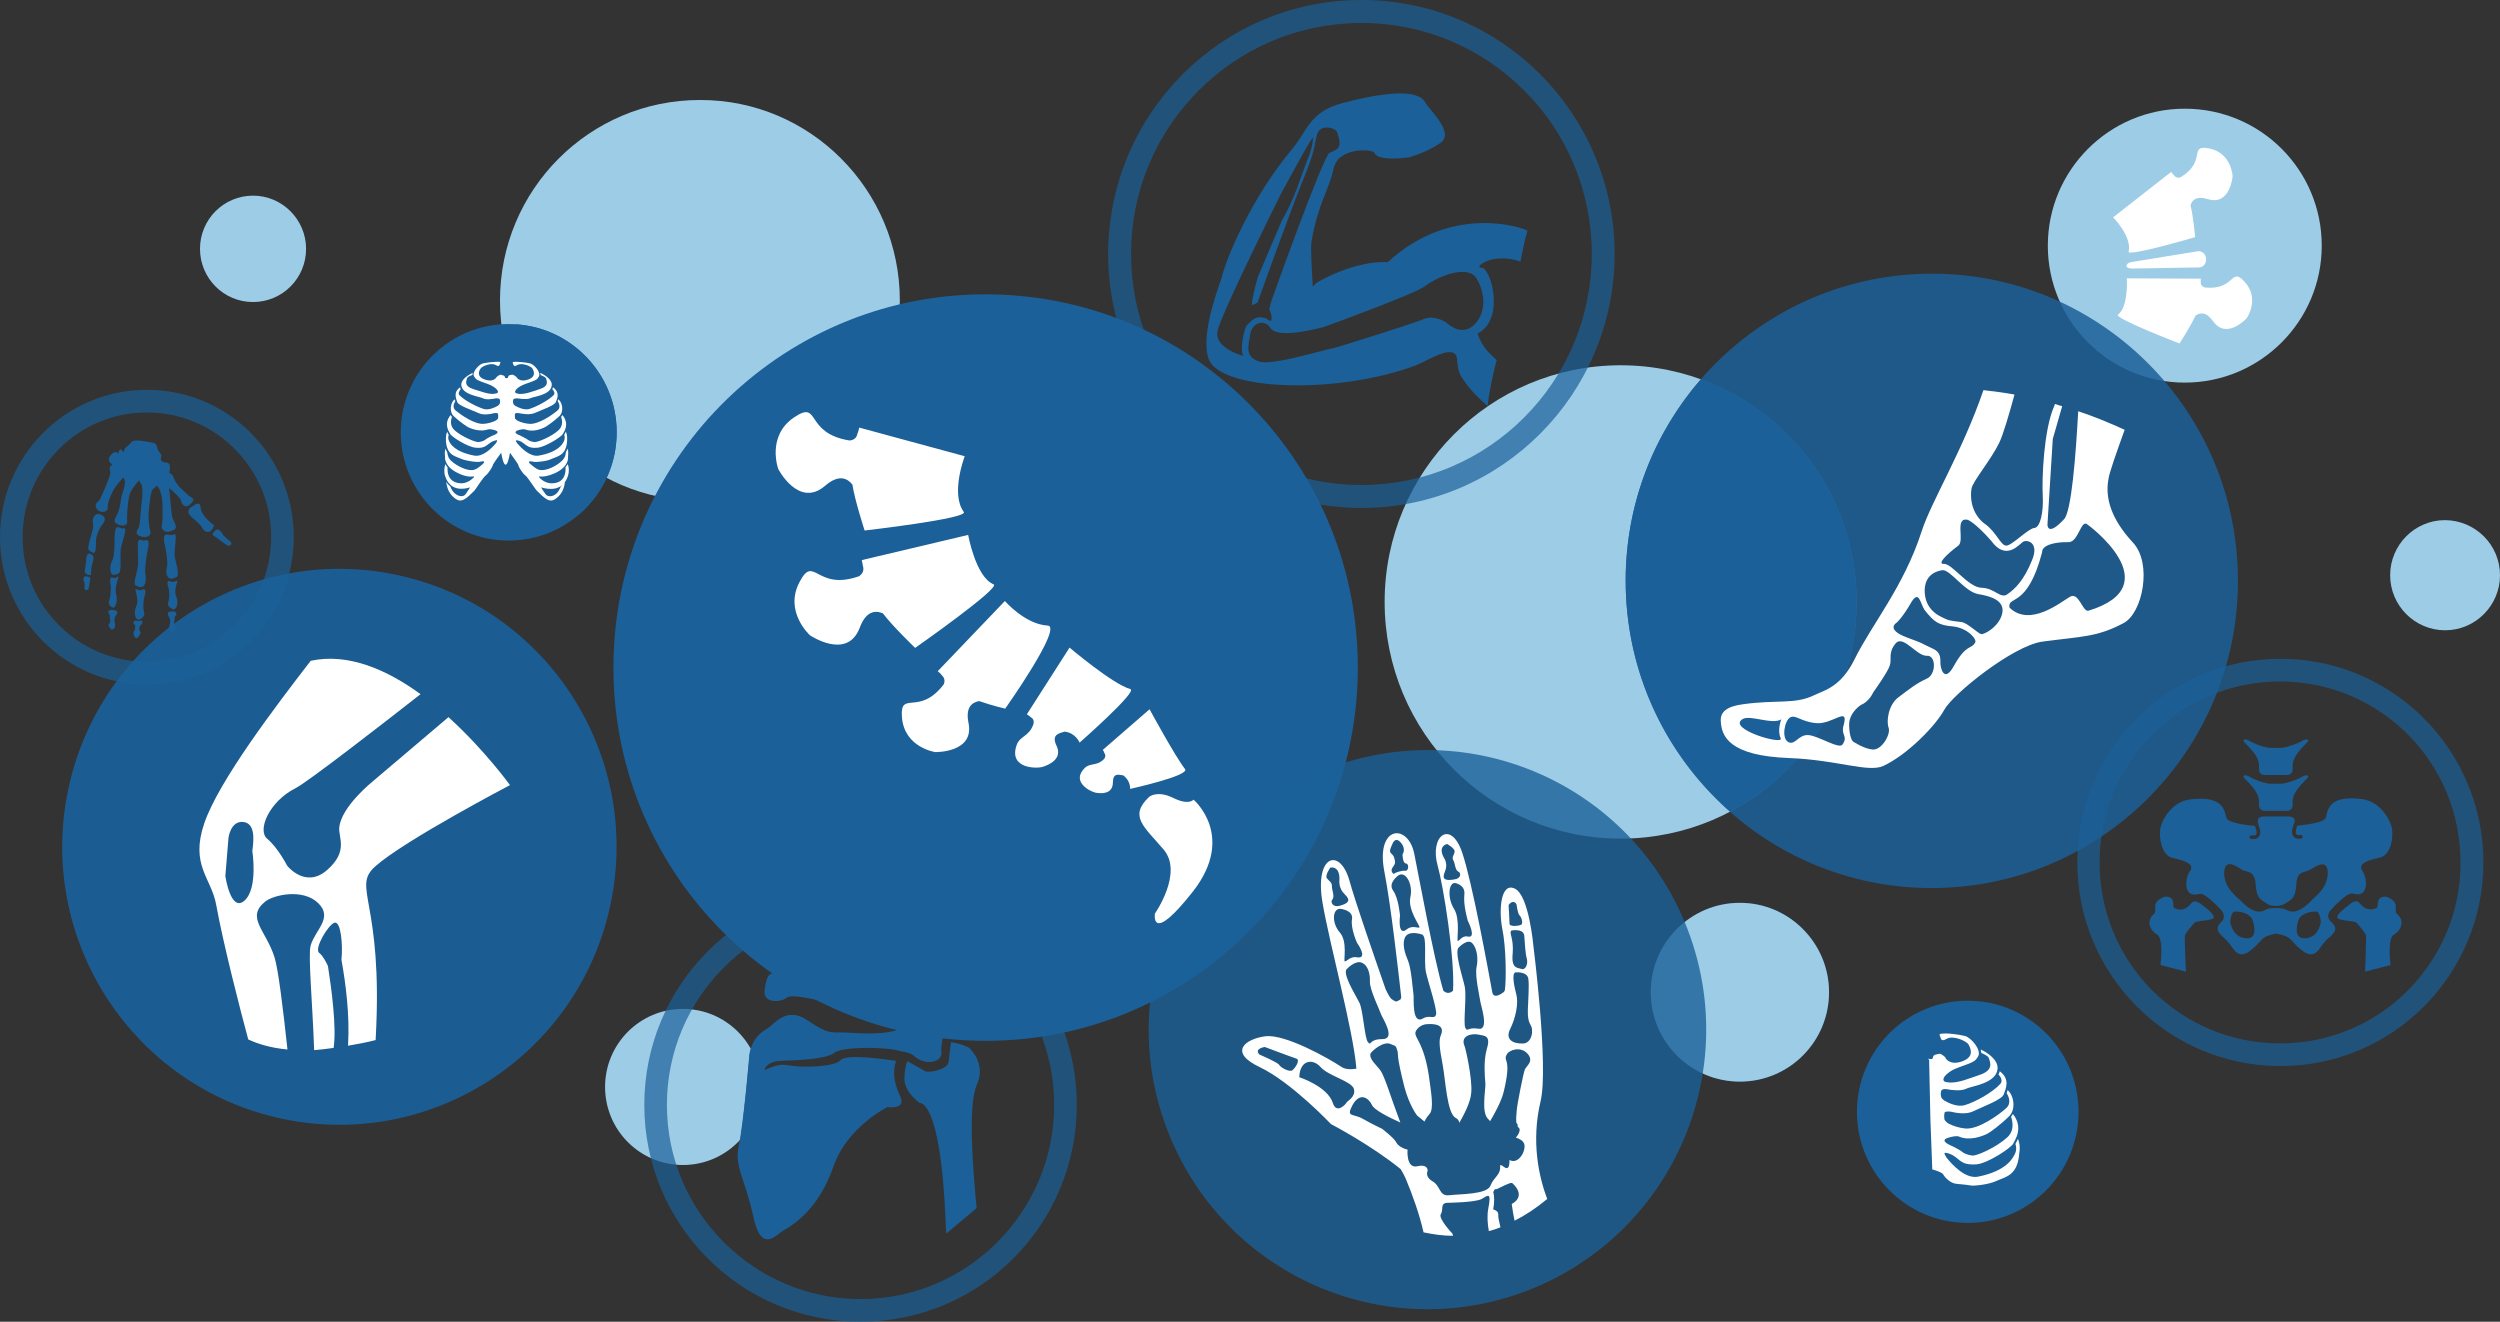 <?xml version="1.0" encoding="UTF-8"?>
<svg xmlns="http://www.w3.org/2000/svg" width="575" height="304" viewBox="0 0 575 304" fill="none">
  <rect x="0" y="0" width="575" height="304" fill="#333333" stroke="none"/>
  <g clip-path="url(#clip0_443_114)">
    <path d="M420.676 228.21C420.676 239.575 411.508 248.768 400.176 248.768C388.843 248.768 379.676 239.575 379.676 228.21C379.676 216.845 388.843 207.651 400.176 207.651C411.508 207.651 420.676 216.917 420.676 228.21Z" fill="#1B6099"></path>
    <path d="M420.676 228.21C420.676 239.575 411.508 248.768 400.176 248.768C388.843 248.768 379.676 239.575 379.676 228.21C379.676 216.845 388.843 207.651 400.176 207.651C411.508 207.651 420.676 216.917 420.676 228.21Z" fill="#9DCCE7"></path>
    <path d="M524.483 151.524C498.642 151.524 477.782 172.516 477.782 198.359C477.782 224.274 498.714 245.194 524.483 245.194C550.324 245.194 571.185 224.202 571.185 198.359C571.185 172.444 550.252 151.524 524.483 151.524ZM553.789 227.821C546.282 235.349 535.888 239.982 524.411 239.982C512.934 239.982 502.612 235.349 495.033 227.821C487.526 220.293 482.907 209.869 482.907 198.359C482.907 186.849 487.526 176.498 495.033 168.897C502.54 161.369 512.934 156.736 524.411 156.736C535.888 156.736 546.21 161.369 553.789 168.897C561.296 176.425 565.916 186.849 565.916 198.359C565.988 209.869 561.296 220.22 553.789 227.821Z" fill="#1B6099" fill-opacity="0.7"></path>
    <path d="M174.969 249.998C174.969 259.916 166.956 267.951 157.068 267.951C147.179 267.951 139.167 259.916 139.167 249.998C139.167 240.081 147.179 232.046 157.068 232.046C166.956 232.046 174.969 240.081 174.969 249.998Z" fill="#9DCCE7"></path>
    <path d="M427.027 138.449C427.027 168.562 402.702 192.884 372.747 192.884C342.719 192.884 318.466 168.49 318.466 138.449C318.466 108.335 342.791 84.013 372.747 84.013C402.702 84.013 427.027 108.335 427.027 138.449Z" fill="#9DCCE7"></path>
    <path d="M313.124 0C281.004 0 254.946 26.132 254.874 58.417C254.874 90.63 280.931 116.762 313.124 116.834C345.245 116.834 371.303 90.702 371.375 58.417C371.303 26.132 345.245 0 313.124 0ZM350.587 95.987C340.987 105.614 327.777 111.55 313.124 111.55C298.472 111.55 285.262 105.614 275.662 95.987C266.062 86.359 260.143 73.112 260.143 58.417C260.143 43.722 266.062 30.475 275.662 20.848C285.262 11.22 298.472 5.284 313.124 5.284C327.777 5.284 340.987 11.22 350.587 20.848C360.187 30.403 366.106 43.722 366.106 58.417C366.106 73.112 360.187 86.359 350.587 95.987Z" fill="#1B6099" fill-opacity="0.7"></path>
    <path d="M206.96 69.111C206.96 94.592 186.388 115.223 160.98 115.223C135.572 115.223 115 94.592 115 69.111C115 43.631 135.572 23 160.98 23C186.316 22.928 206.96 43.631 206.96 69.111Z" fill="#9DCCE7"></path>
    <path d="M33.781 89.659C15.158 89.659 0 104.788 0 123.537C0 142.285 15.158 157.414 33.781 157.414C52.476 157.414 67.562 142.213 67.562 123.537C67.562 104.788 52.476 89.659 33.781 89.659ZM53.992 143.805C48.795 149.017 41.721 152.202 33.781 152.202C25.913 152.202 18.767 149.017 13.57 143.805C8.373 138.593 5.197 131.499 5.197 123.537C5.197 115.646 8.373 108.48 13.57 103.268C18.767 98.056 25.841 94.871 33.781 94.871C41.649 94.871 48.795 98.056 53.992 103.268C59.189 108.48 62.365 115.574 62.365 123.537C62.365 131.427 59.189 138.593 53.992 143.805Z" fill="#1B6099" fill-opacity="0.7"></path>
    <path d="M197.922 204.249C170.421 204.249 148.189 226.545 148.189 254.125C148.189 281.704 170.421 304 197.922 304C225.424 304 247.656 281.704 247.656 254.125C247.656 226.545 225.424 204.249 197.922 204.249ZM229.394 285.686C221.309 293.793 210.193 298.788 197.922 298.788C185.652 298.788 174.536 293.793 166.451 285.686C158.367 277.578 153.386 266.431 153.386 254.125C153.386 241.819 158.367 230.671 166.451 222.563C174.536 214.456 185.652 209.461 197.922 209.461C210.193 209.461 221.309 214.456 229.394 222.563C237.478 230.671 242.459 241.819 242.459 254.125C242.459 266.431 237.478 277.578 229.394 285.686Z" fill="#1B6099" fill-opacity="0.7"></path>
    <path d="M534 56.5C534 73.882 519.882 88 502.5 88C485.118 88 471 73.882 471 56.5C471 39.118 485.118 25 502.5 25C519.964 25 534 39.118 534 56.5Z" fill="#9DCCE7"></path>
    <path d="M312.284 155.141C313.165 107.736 275.558 68.591 228.288 67.708C181.018 66.825 141.984 104.539 141.103 151.944C140.223 199.35 177.83 238.495 225.1 239.378C272.37 240.261 311.404 202.547 312.284 155.141Z" fill="#1B6099"></path>
    <path d="M352.677 296.279C385.422 282.785 401.059 245.225 387.604 212.386C374.148 179.548 336.695 163.866 303.95 177.36C271.205 190.854 255.568 228.414 269.024 261.252C282.479 294.091 319.932 309.773 352.677 296.279Z" fill="#1B6099" fill-opacity="0.8"></path>
    <path d="M140.102 209.418C148.17 175.056 126.934 140.64 92.669 132.549C58.405 124.458 24.088 145.755 16.02 180.118C7.952 214.48 29.188 248.895 63.453 256.986C97.717 265.077 132.034 243.78 140.102 209.418Z" fill="#1B6099" fill-opacity="0.95"></path>
    <path d="M514.728 133.599C514.728 172.616 483.185 204.249 444.279 204.249C405.373 204.249 373.902 172.543 373.902 133.599C373.902 94.581 405.445 62.948 444.351 62.948C483.257 62.948 514.728 94.581 514.728 133.599Z" fill="#1B6099" fill-opacity="0.85"></path>
    <path d="M391.225 87.198C380.47 99.576 373.902 115.791 373.902 133.526C373.902 154.736 383.213 173.701 397.938 186.659C415.262 177.538 427.027 159.369 427.027 138.449C427.027 114.85 412.086 94.799 391.225 87.198Z" fill="#1B6099"></path>
    <path d="M141.837 99.431C141.837 113.185 130.721 124.333 117.007 124.333C103.292 124.333 92.176 113.185 92.176 99.431C92.176 85.678 103.292 74.53 117.007 74.53C130.721 74.53 141.837 85.678 141.837 99.431Z" fill="#1B6099"></path>
    <path d="M118.667 74.602C118.089 77.57 117.729 80.611 117.729 83.723C117.729 97.477 123.72 109.783 133.248 118.252C138.517 113.692 141.837 106.96 141.837 99.431C141.837 86.184 131.587 75.399 118.667 74.602Z" fill="#1B6099"></path>
    <path d="M478.06 255.717C478.06 269.833 466.655 281.27 452.58 281.27C438.504 281.27 427.1 269.833 427.1 255.717C427.1 241.601 438.504 230.164 452.58 230.164C466.655 230.164 478.06 241.601 478.06 255.717Z" fill="#1B6099"></path>
    <path d="M575 132.295C575 139.245 569.37 144.963 562.368 144.963C555.439 144.963 549.736 139.317 549.736 132.295C549.736 125.346 555.367 119.628 562.368 119.628C569.37 119.7 575 125.346 575 132.295Z" fill="#9DCCE7"></path>
    <path d="M70.397 57.234C70.397 64.038 64.912 69.467 58.199 69.467C51.414 69.467 46 63.966 46 57.234C46 50.429 51.486 45 58.199 45C64.912 45 70.397 50.502 70.397 57.234Z" fill="#9DCCE7"></path>
    <path d="M240.943 143.878C235.746 143.588 231.126 138.231 231.126 138.231L215.679 154.374L216.401 155.025C216.473 155.098 216.473 155.17 216.618 155.315C217.339 155.966 217.339 156.763 217.051 157.414C211.348 164.87 206.945 158.572 207.45 165.015C208.028 171.964 215.102 172.978 215.102 172.978C215.102 172.978 224.197 173.195 222.753 166.246C222.031 162.698 223.547 161.54 225.207 161.251C228.311 162.337 231.198 162.988 231.198 162.988C231.198 162.988 244.624 144.022 240.943 143.878ZM203.047 141.054C205.285 144.022 210.482 149.017 210.482 149.017C210.482 149.017 230.332 135.119 228.528 134.395C224.413 132.73 222.681 123.03 222.681 123.03L198.211 128.821L198.428 129.907C198.428 129.979 198.428 130.124 198.5 130.269C198.789 131.354 198.283 132.006 197.634 132.513C187.673 136.06 187.312 127.373 183.919 133.816C180.238 140.693 186.301 146.122 186.301 146.122C186.301 146.122 194.819 151.913 197.706 144.457C199.15 140.548 201.243 140.331 203.047 141.054ZM189.766 111.737C192.87 109.059 194.819 109.928 196.046 111.448C196.623 115.14 198.861 122.016 198.861 122.016C198.861 122.016 222.825 119.266 221.67 117.746C218.566 113.547 221.887 104.933 221.887 104.933L197.634 98.346L197.345 99.431C197.273 99.504 197.201 99.648 197.201 99.793C196.984 100.879 196.19 101.241 195.396 101.313C184.93 99.648 188.755 91.903 182.692 95.957C176.196 100.3 179.011 107.901 179.011 107.901C179.011 107.901 183.703 116.949 189.766 111.737ZM248.305 170.806C248.305 170.806 261.731 159.007 259.999 158.5C255.884 157.342 245.996 148.945 245.996 148.945L236.179 164.291L236.828 164.725C236.901 164.798 236.973 164.87 237.045 164.943C237.767 165.304 237.839 165.956 237.695 166.535C236.684 169.503 234.519 169.213 233.797 171.457C231.992 176.814 238.416 176.814 239.788 176.38C241.232 175.946 244.408 174.57 243.036 171.602C241.737 168.924 243.541 168.707 244.841 168.272C247.439 168.562 248.305 170.806 248.305 170.806ZM258.339 178.334C260.071 179.565 259.927 181.447 259.927 181.447C259.927 181.447 273.713 178.407 272.558 176.887C270.249 173.919 264.402 163.133 264.402 163.133L253.647 172.471L253.936 172.978C253.936 173.05 253.936 173.122 254.008 173.195C254.369 173.701 254.224 174.208 253.936 174.57C252.203 176.307 250.76 175.366 249.46 176.669C246.284 179.854 250.832 182.098 251.987 182.316C253.142 182.533 255.884 182.75 255.957 180.072C255.957 177.683 257.256 178.19 258.339 178.334ZM274.507 183.908C274.507 183.908 273.497 185.356 269.743 183.474C266.134 181.737 264.33 183.257 264.33 183.257C259.566 187.745 263.103 190.061 267.65 195.418C272.198 200.775 265.629 210.113 265.629 210.113C265.629 210.113 264.474 217.641 274.435 204.973C284.324 192.233 274.507 183.908 274.507 183.908Z" fill="white"></path>
    <path d="M103.148 164.943L85.824 179.637C85.824 179.637 78.462 185.501 78.028 190.351C77.812 192.667 80.194 195.78 75.213 200.123C70.233 204.466 66.046 199.11 66.046 199.11C66.046 199.11 63.881 194.911 61.499 192.957C59.045 191.002 61.932 184.27 68.067 181.23C70.666 179.927 88.062 166.463 96.724 159.658C89.072 154.084 80.122 150.103 71.46 151.985C63.303 162.554 50.311 179.637 46.99 189.337C43.67 199.037 48.651 201.933 49.733 208.158C51.393 217.279 55.291 232.408 57.096 239.068C59.261 240.081 62.221 241.022 66.118 241.384C65.108 232.046 64.025 223.07 63.159 220.247C61.21 213.949 56.446 211.054 60.994 207.362C63.015 205.769 69.728 204.322 73.192 207.724C76.657 211.126 72.543 213.804 71.46 217.424C70.81 219.523 71.893 230.888 72.254 241.529C73.481 241.457 75.069 241.24 76.729 241.022C77.451 236.317 76.224 227.269 75.43 222.202C75.069 221.405 74.275 219.813 73.409 219.161C72.182 218.22 75.502 212.646 76.946 212.212C78.389 211.85 78.895 217.207 78.534 220.754C79.472 225.966 80.483 233.349 80.05 240.516C82.215 240.154 84.453 239.719 86.402 239.213C86.402 239.14 86.402 239.068 86.402 238.996C88.206 206.928 80.771 204.177 86.329 199.254C92.97 193.319 117.295 180.578 117.295 180.578C117.295 180.578 111.521 172.543 103.148 164.943ZM58.034 195.707C58.034 195.707 59.406 204.322 56.23 207.145C53.054 209.968 51.827 201.499 51.827 201.499L52.548 192.74C52.548 192.74 52.981 188.831 55.869 189.048C58.756 189.265 58.395 193.174 58.034 195.707Z" fill="white"></path>
    <path d="M519.575 175.991V176.208V176.281V177.004C519.575 177.656 520.08 178.235 520.802 178.235H526.071C526.721 178.235 527.299 177.728 527.299 177.004V176.281V176.208V175.991C527.371 174.471 528.309 173.096 530.691 170.707C531.341 170.055 530.402 169.838 529.608 170.345C529.103 170.707 526.793 171.72 524.844 172.01H522.029C520.08 171.793 517.843 170.707 517.265 170.345C516.471 169.838 515.605 170.055 516.183 170.707C518.565 173.096 519.503 174.399 519.575 175.991ZM536.105 209.29C536.105 209.29 539.786 205.091 541.157 205.525C545.055 206.684 544.406 201.761 543.395 200.386C542.385 199.01 543.539 198.069 547.221 197.273C550.18 196.766 550.397 191.989 550.18 190.831C550.108 189.238 547.798 184.46 543.395 183.809C535.599 182.723 535.383 186.343 534.95 188.007C534.661 189.166 530.691 189.672 528.381 189.89C527.804 191.337 528.093 191.844 528.165 191.916C528.453 192.134 528.959 192.061 529.031 192.061C529.247 191.989 529.536 192.134 529.608 192.351C529.681 192.568 529.536 192.785 529.32 192.857C528.887 192.93 528.093 193.002 527.587 192.496C527.01 191.989 527.01 191.048 527.587 189.6C527.876 188.949 527.804 188.442 527.515 188.152C527.443 188.08 527.371 188.08 527.299 188.007L526.938 187.863C526.865 187.79 526.721 187.79 526.577 187.79H520.369C520.008 187.863 519.647 188.007 519.503 188.225C519.214 188.514 519.214 189.021 519.431 189.672C520.008 191.048 520.008 191.989 519.431 192.568C518.925 193.075 518.131 193.002 517.698 192.93C517.482 192.857 517.337 192.64 517.41 192.423C517.482 192.206 517.698 192.061 517.987 192.134C517.987 192.134 518.565 192.278 518.853 191.989C518.998 191.844 519.214 191.41 518.637 189.962C516.327 189.745 512.357 189.238 512.068 188.08C511.635 186.487 511.419 182.868 503.623 183.881C499.148 184.46 496.91 189.31 496.838 190.903C496.621 192.061 496.91 196.839 499.797 197.346C503.479 198.142 504.706 199.083 503.623 200.458C502.612 201.834 501.963 206.756 505.861 205.598C507.16 205.163 510.913 209.362 510.913 209.362C510.913 209.362 512.213 210.737 510.913 212.04C508.964 213.995 510.769 214.863 512.213 216.384C513.728 217.831 514.45 221.089 517.698 218.555C520.802 216.094 519.575 215.515 523.545 214.719C527.515 215.515 526.288 216.094 529.392 218.555C532.64 221.089 533.362 217.904 534.878 216.384C536.393 214.936 538.27 213.995 536.177 212.04C534.661 210.593 536.105 209.29 536.105 209.29ZM516.616 215.804C513.367 215.587 512.934 211.968 512.934 211.968C512.934 211.968 513.151 209.651 514.017 209.651C517.265 209.651 517.987 211.389 517.987 211.389C517.987 211.389 519.864 216.022 516.616 215.804ZM530.186 215.804C526.938 216.022 528.742 211.389 528.742 211.389C528.742 211.389 529.536 209.651 532.712 209.651C533.578 209.651 533.795 211.968 533.795 211.968C533.795 211.968 533.434 215.66 530.186 215.804ZM531.485 207.263C530.475 208.276 528.093 210.593 525.927 209.29C525.422 209 524.483 208.855 523.617 208.855C523.545 208.855 523.473 208.855 523.473 208.855C523.401 208.855 523.329 208.855 523.329 208.855C522.462 208.855 521.524 208.928 521.019 209.29C518.853 210.593 516.471 208.276 515.461 207.263C514.45 206.249 511.491 204.222 511.563 200.675C511.707 197.128 514.667 199.445 515.749 200.096C516.832 200.675 518.492 200.169 518.781 203.137C518.925 206.684 520.08 206.973 521.524 207.914C522.029 208.276 522.679 208.349 523.329 208.349C523.401 208.349 523.473 208.349 523.473 208.349C523.545 208.349 523.617 208.349 523.617 208.349C524.195 208.349 524.844 208.204 525.422 207.914C526.865 206.973 528.093 206.684 528.165 203.137C528.381 200.241 530.041 200.748 531.196 200.096C532.279 199.517 535.311 197.201 535.383 200.675C535.455 204.222 532.423 206.249 531.485 207.263ZM519.575 184.243V184.46V184.533V185.257C519.575 185.908 520.08 186.487 520.802 186.487H526.071C526.721 186.487 527.299 185.981 527.299 185.257V184.533V184.46V184.243C527.371 182.723 528.309 181.348 530.691 178.959C531.341 178.307 530.402 178.09 529.608 178.597C529.103 178.959 526.793 179.972 524.844 180.262H522.029C520.08 180.045 517.843 178.959 517.265 178.597C516.471 178.09 515.605 178.307 516.183 178.959C518.565 181.348 519.503 182.651 519.575 184.243ZM551.335 210.231C550.325 209.362 552.346 207.552 548.881 206.249C546.21 206.032 547.149 208.71 546.643 208.855C546.138 209 544.478 209.869 542.745 207.769C541.879 206.684 540.58 207.842 540.363 208.059C540.147 208.276 536.538 210.737 537.837 211.316C539.136 211.896 541.591 211.751 542.024 212.257C542.529 212.837 544.045 214.574 544.189 215.153C544.261 215.66 543.973 223.478 543.973 223.478L549.819 221.957C549.819 221.957 549.025 215.804 550.613 214.936C552.201 214.067 553.212 211.823 551.335 210.231ZM506.366 208.059C506.149 207.914 504.85 206.684 503.984 207.769C502.324 209.941 500.591 209.072 500.086 208.855C499.581 208.71 500.591 205.96 497.848 206.249C494.384 207.552 496.405 209.362 495.394 210.231C493.517 211.823 494.528 214.067 496.116 214.936C497.704 215.804 496.91 221.957 496.91 221.957L502.757 223.478C502.757 223.478 502.396 215.66 502.54 215.153C502.612 214.646 504.2 212.837 504.706 212.257C505.211 211.678 507.665 211.896 508.892 211.316C510.191 210.737 506.582 208.204 506.366 208.059Z" fill="#1B6099"></path>
    <path d="M343.441 86.069C343.657 84.984 343.946 83.898 344.235 82.812C342.719 81.292 340.987 80.134 339.832 76.731C346.256 73.474 342.936 61.602 340.77 61.602C338.677 61.602 343.224 57.91 349.721 60.154C350.154 57.693 350.659 55.304 351.309 53.06C349.865 52.192 333.769 46.907 319.26 60.227C319.26 60.227 319.26 60.227 319.188 60.299C313.774 59.937 306.7 62.688 302.875 65.004C302.586 65.294 302.225 65.584 301.936 65.945C301.792 62.978 301.359 57.042 301.648 55.522C303.091 46.98 305.762 43.433 306.7 38.872C307.783 33.588 315.867 34.384 316.084 35.108C316.878 37.28 324.024 36.194 324.024 36.194C324.024 36.194 327.994 35.181 331.314 32.864C334.635 30.548 328.86 25.408 327.777 23.526C325.901 20.052 316.589 21.644 308.866 23.671C301.142 25.698 300.709 30.113 297.172 34.312C287.789 45.532 282.014 59.358 280.931 64.063C278.91 69.637 276.384 77.889 277.972 82.522C280.571 89.906 307.567 90.847 325.829 83.97C328.932 82.595 334.923 78.758 335.14 82.74C335.284 85.201 335.862 86.431 336.511 87.228C337.305 88.531 338.966 90.63 342.142 93.381C342.43 90.992 342.863 88.603 343.441 86.069ZM286.056 81.871C286.056 81.871 279.055 80.134 280.065 76.007C281.004 71.881 294.502 44.808 294.502 44.808C294.502 44.808 302.081 30.692 302.009 31.706C301.792 34.746 300.926 35.832 298.977 41.478C297.028 47.125 294.79 50.816 294.79 50.816L289.305 63.702C289.305 63.702 287.861 68.696 287.933 70.144V70.216C288.366 70.072 288.799 69.855 289.232 69.565C290.387 66.38 296.595 49.079 299.266 42.492C302.73 33.95 302.009 34.602 302.875 31.055C303.524 28.376 307.206 29.317 307.567 30.475C308.505 33.371 308.361 34.239 305.834 35.108C304.391 35.615 292.481 69.058 292.481 69.058L291.903 71.157C292.192 71.664 292.481 72.316 292.481 73.112C292.408 74.632 291.831 73.257 290.532 73.04C289.81 72.895 289.016 72.895 287.933 73.691C287.861 73.763 287.861 73.763 287.789 73.836C287.428 74.125 287.067 74.487 286.634 74.994C285.768 76.948 285.19 81.147 286.056 81.871ZM332.686 74.198C332.686 74.198 329.943 72.316 327.417 73.401C325.251 74.343 311.825 78.541 307.567 79.844C307.567 79.844 307.567 79.844 307.494 79.844C306.773 80.061 306.267 80.206 306.267 80.206V80.134C303.813 80.785 298.688 82.088 296.378 82.595C294.213 83.029 291.037 83.608 289.665 83.174C286.201 82.016 287.139 79.627 287.572 76.731C288.005 74.27 290.82 73.257 292.192 75.428C293.563 77.528 299.771 76.442 304.463 75.211C306.917 74.343 325.684 67.466 327.777 65.801C330.015 63.991 337.45 60.516 339.615 64.063C340.987 66.308 341.131 68.624 341.131 68.624C341.131 68.624 341.492 71.302 340.048 73.474C336.8 78.469 332.686 74.198 332.686 74.198Z" fill="#1B6099"></path>
    <path d="M206.079 243.99C202.614 243.484 194.53 242.398 193.303 243.846C192.148 245.293 185.363 245.583 182.331 245.149C179.949 244.859 179.66 244.497 175.835 246.09C175.835 246.09 176.123 244.135 179.66 243.99C183.197 243.846 189.982 243.701 191.931 242.108C193.664 240.733 203.841 240.66 207.306 241.819C208.461 241.963 209.544 242.253 210.265 242.904C212.647 245.004 215.679 244.352 216.329 243.049C216.978 241.746 215.896 242.543 217.123 237.475C218.061 233.639 211.853 234.29 207.883 236.317C203.913 238.272 197.561 237.62 194.385 237.475C191.209 237.331 190.849 238.127 185.796 234.725C180.815 231.25 178.072 235.666 176.412 236.607C172.298 238.851 172.298 243.194 172.298 243.194C172.298 243.194 170.999 258.54 169.916 263.463C168.833 268.385 171.359 270.991 173.236 279.75C175.113 288.509 178.505 283.949 180.093 283.08C183.414 281.198 188.539 277.361 191.715 268.24C194.891 259.119 204.13 254.631 204.13 254.631C204.13 254.631 208.605 255.283 207.017 252.098C205.357 248.623 205.429 245.945 206.079 243.99ZM224.702 249.419C226.939 244.425 222.825 240.95 222.825 240.95C222.825 240.95 221.165 240.009 218.711 239.719C218.566 240.878 218.35 242.615 218.205 244.135C218.061 246.09 213.441 246.813 212.792 246.379C212.359 246.09 210.121 244.859 208.677 244.063C208.244 245.076 208.028 246.451 208.028 248.261C208.1 251.374 211.565 253.69 211.565 253.69C211.565 253.69 216.329 252.749 217.484 280.691C217.556 281.777 217.556 282.79 217.628 283.731L224.63 277.868C223.908 270.34 222.464 254.269 224.702 249.419ZM180.887 229.513C182.115 228.499 187.167 229.947 190.055 230.381C192.292 230.743 197.995 233.928 198.933 234.073C200.16 234.29 203.192 235.159 204.707 235.666C206.223 234.942 208.461 234.001 210.193 233.566C208.822 232.263 204.202 231.757 202.759 231.757C200.81 231.829 195.973 229.947 195.252 229.44C194.53 228.934 188.106 225.821 186.229 225.966C182.115 226.11 178.722 223.794 177.711 223.866C176.701 223.939 176.123 225.242 175.835 228.065C175.69 230.816 179.66 230.526 180.887 229.513Z" fill="#1B6099"></path>
    <path d="M174.969 249.998C174.969 246.813 174.175 243.845 172.731 241.312C172.37 242.398 172.37 243.194 172.37 243.194C172.37 243.194 171.215 256.224 170.277 262.16C173.236 258.902 174.969 254.631 174.969 249.998Z" fill="#1B6099"></path>
    <path d="M322.147 268.892C322.652 269.688 323.013 270.412 323.302 271.063C324.818 274.61 326.55 279.533 327.416 283.442C329.51 283.876 331.82 284.238 334.202 284.238L334.057 283.731C334.057 283.731 330.737 280.257 331.386 279.243C332.108 278.23 331.026 276.565 333.191 276.637C333.191 276.637 339.254 276.565 340.77 275.769C342.286 274.9 343.08 274.031 342.286 278.085C341.997 279.678 342.142 281.487 342.43 283.152C343.296 282.935 344.235 282.645 345.101 282.284C344.812 280.981 344.524 279.822 344.596 279.316C344.596 278.664 344.09 278.375 343.441 278.157C343.73 276.565 343.73 275.117 343.441 274.176L343.802 273.525C344.018 273.525 344.235 273.525 344.379 273.452C344.812 273.235 347.266 271.932 347.772 272.077C347.772 272.077 351.309 274.9 347.7 276.927C347.844 278.085 348.06 279.388 348.349 280.763C350.803 279.533 353.33 277.868 355.856 275.769C353.979 270.774 352.103 262.666 354.34 253.256C356.217 245.293 352.68 217.569 352.68 217.569C352.68 217.569 351.67 205.914 348.421 204.394C345.173 202.801 344.668 209.316 345.534 213.66C346.4 217.786 346.472 225.387 346.112 227.775C346.039 227.993 345.895 228.137 345.823 228.21C344.957 228.861 343.802 229.44 343.369 228.644C343.296 228.572 343.296 228.427 343.224 228.21C342.214 222.708 338.605 202.874 336.295 196.069C333.696 188.396 328.716 192.233 330.665 199.11C331.964 203.743 334.635 220.319 334.202 227.848C333.552 228.499 332.686 228.572 331.964 227.848C329.726 220.247 326.334 201.498 325.251 196.214C323.735 189.265 316.373 189.916 318.394 200.413C319.91 208.231 321.57 222.998 322.292 229.368C322.219 229.657 322.147 229.875 322.003 229.947C320.92 230.598 320.992 230.309 320.198 229.875C319.765 229.657 319.26 228.716 318.682 227.486C315.94 219.595 311.753 207.507 310.382 202.584C308.216 194.839 302.297 196.576 304.174 207.579C305.762 216.99 311.32 237.258 311.97 245.8C310.598 246.017 309.299 245.945 308.505 245.366C305.69 243.484 295.584 237.765 291.037 238.344C286.489 238.923 282.375 241.963 289.738 245.438C297.028 248.913 306.123 258.54 306.123 258.54C306.123 258.54 315.29 263.318 322.147 268.892ZM346.978 208.158C346.978 208.158 347.916 206.71 348.782 207.941C348.782 207.941 349.071 210.185 349.504 210.547C349.937 210.909 350.442 212.501 349.793 212.719C349.143 213.008 347.266 213.153 347.194 212.501C347.194 211.922 346.978 208.158 346.978 208.158ZM347.916 219.306C348.205 215.759 346.978 214.528 347.627 214.022C347.627 214.022 350.442 213.443 350.587 215.252C350.731 217.062 350.803 219.161 351.164 220.464C351.525 221.767 350.803 223.215 349.937 222.853C348.999 222.563 347.555 222.781 347.916 219.306ZM347.339 236.679C348.566 234.218 349.288 230.816 348.782 228.861C348.277 226.907 347.627 223.866 348.566 223.649C348.566 223.649 351.309 223.36 351.525 225.169C351.742 226.979 351.453 230.164 351.453 231.25C351.381 232.336 351.236 234.507 352.03 235.738C352.824 236.969 352.319 240.009 350.226 240.009C348.06 240.081 346.112 239.14 347.339 236.679ZM337.594 211.778C337.594 211.778 339.76 215.976 337.522 215.397C336.295 215.107 335.573 216.555 335.284 216.41C334.996 216.266 335.934 211.416 334.418 209.027C332.902 206.638 333.119 203.019 334.635 203.091C334.635 203.091 337.089 203.453 336.8 205.769C336.511 208.086 337.594 211.778 337.594 211.778ZM332.325 200.485C333.119 198.675 332.18 197.445 332.036 197.155C331.964 197.01 330.665 194.766 332.83 194.115C332.83 194.115 334.707 195.128 334.562 195.925C334.418 196.721 333.841 197.155 334.274 197.879C334.707 198.603 334.635 200.123 335.429 200.485C336.006 200.702 336.223 202.078 334.346 202.295C332.469 202.584 331.531 202.295 332.325 200.485ZM336.872 226.834C336.511 225.025 334.346 218.654 335.573 217.858C335.573 217.858 337.522 215.831 338.605 216.917C339.687 218.003 340.048 220.464 339.615 222.419C339.182 224.373 340.337 229.368 340.481 230.381C340.626 231.395 342.575 237.041 340.048 236.607C337.45 236.172 337.594 237.475 337.017 236.39C336.511 235.231 337.378 229.078 336.872 226.834ZM320.198 199.689C320.559 198.965 321.137 198.82 320.704 197.445C320.559 196.866 320.415 196.721 319.837 196.142C319.404 195.707 320.198 194.26 320.198 194.26C320.198 194.26 320.776 192.233 322.147 193.753C323.519 195.273 322.58 196.504 322.58 196.504C322.58 196.504 322.58 198.531 323.374 198.603C324.168 198.675 323.952 200.413 323.23 200.268C322.436 200.196 320.992 200.63 320.704 200.919C320.487 201.209 319.765 200.34 320.198 199.689ZM320.415 204.828C319.116 203.019 321.714 201.281 321.714 201.281C323.374 200.34 325.034 203.453 324.385 206.348C323.735 209.316 326.695 213.008 326.478 213.298C326.262 213.587 324.818 212.719 323.591 213.732C321.353 215.542 322.003 210.619 322.003 210.619C322.003 210.619 321.714 206.638 320.415 204.828ZM325.107 228.789C324.962 227.775 324.601 222.853 323.88 221.043C323.158 219.378 322.364 216.99 323.23 215.469C324.096 213.949 326.911 214.89 326.911 214.89C328.427 215.035 327.344 220.754 327.994 223.722C328.499 225.966 330.52 231.974 330.304 233.277C330.015 234.58 328.788 233.349 327.344 234.218C324.674 235.81 325.251 229.802 325.107 228.789ZM315.073 225.748C315.001 227.631 317.383 232.408 317.672 233.349C318.033 234.29 321.137 238.996 317.961 238.996C314.712 238.996 315.506 240.66 314.64 239.719C313.846 238.778 313.558 232.625 312.691 230.671C311.97 229.151 308.433 223.649 309.876 222.781C309.876 222.781 311.825 220.681 313.341 221.478C314.929 222.274 315.146 224.663 315.073 225.748ZM305.184 202.005C304.679 201.354 305.978 199.544 305.978 199.544C308.216 199.254 308.072 202.005 308.072 202.222C308.072 202.584 307.783 204.249 309.299 205.697C310.815 207.145 310.021 207.796 308.216 208.303C306.412 208.81 305.978 207.362 306.412 206.928C307.061 206.276 306.339 204.756 306.339 203.887C306.412 202.946 305.69 202.657 305.184 202.005ZM308.288 209.027C308.288 209.027 311.32 209.316 310.959 211.416C310.598 213.515 312.114 216.845 312.114 216.845C312.114 216.845 314.857 220.681 312.042 220.175C310.526 219.885 309.66 221.26 309.299 221.116C308.938 220.971 310.021 216.555 308.144 214.456C306.267 212.284 306.412 208.954 308.288 209.027ZM315.579 254.197C316.084 255.283 319.332 256.948 322.075 258.178C321.498 256.586 320.92 254.993 320.704 254.414C320.27 253.328 318.394 247.393 317.528 246.234C316.589 244.931 314.857 243.628 315.218 242.325C315.362 241.891 318.177 239.285 319.91 240.154C320.92 240.66 320.992 240.226 321.425 241.746C321.642 242.398 321.064 242.325 323.013 249.998C324.096 254.125 325.901 256.658 326.117 256.731C326.262 256.803 326.911 257.382 327.633 257.961C327.85 257.454 328.21 256.875 328.788 256.224C329.871 255.138 329.077 250.795 328.86 249.057C327.633 238.561 324.457 238.634 325.901 236.751C326.695 235.738 327.85 235.593 327.85 235.593C327.85 235.593 332.83 234.869 331.386 238.127C330.881 239.285 331.098 241.167 331.82 244.931C332.469 248.478 332.83 256.079 334.779 257.093C335.356 257.382 335.573 257.816 335.645 258.251C336.511 256.731 338.244 253.618 338.388 251.301C338.677 248.116 337.089 241.167 336.872 240.66C335.717 238.054 338.749 237.62 340.193 237.982C341.636 238.272 342.936 238.199 341.925 241.457C341.203 243.99 341.492 247.682 341.636 249.13C341.781 250.433 340.554 255.934 342.358 257.454C342.502 257.599 342.647 257.744 342.719 257.889C343.657 256.296 345.245 253.473 345.823 251.229C347.844 242.977 345.606 244.352 346.545 242.543C347.122 241.457 349.721 240.588 351.309 242.325C352.897 244.063 351.092 245.148 350.731 245.945C350.37 246.741 348.927 254.125 348.854 255.355C348.782 256.151 348.638 257.382 348.782 258.323C348.854 258.323 348.927 258.395 348.927 258.395C349.071 258.613 349.071 258.83 349.071 259.119C349.143 259.192 349.215 259.337 349.288 259.337C349.793 259.698 349.432 260.784 348.638 261.653C349.36 261.87 350.37 262.304 350.587 263.173C351.02 264.693 349.215 267.951 347.194 266.793C347.194 270.991 344.884 266.575 345.029 268.457C345.101 270.267 343.585 270.701 342.791 272.728C341.997 274.755 335.717 274.61 333.335 274.9C330.953 275.19 331.386 272.801 329.51 271.715C327.633 270.629 328.355 269.326 328.355 269.326C328.355 269.326 328.571 267.661 325.973 268.24C323.374 268.819 323.735 264.476 323.735 264.476V264.404C322.58 264.187 321.425 263.39 321.137 262.739C320.704 261.798 317.888 259.626 317.888 259.626C317.888 259.626 315.723 258.613 313.413 257.31C311.103 256.007 309.515 257.093 311.103 254.125C312.836 251.084 314.785 252.532 315.579 254.197ZM297.244 246.162C296.595 246.669 294.502 245.51 294.213 244.931C293.924 244.352 289.665 242.543 289.665 242.543C288.366 241.167 290.892 240.805 290.892 240.805C290.892 240.805 297.244 243.194 298.183 243.484C299.121 243.845 297.894 245.655 297.244 246.162ZM298.832 247.754C298.977 243.701 302.008 243.411 303.741 245.438C305.545 247.465 310.887 248.695 311.392 250.433C311.897 252.243 309.948 253.184 309.732 253.545C309.588 253.907 307.422 256.369 306.556 253.69C305.329 249.854 298.832 247.754 298.832 247.754Z" fill="white"></path>
    <path d="M130.649 109.421C130.938 108.48 130.866 107.394 130.577 106.742C130.433 106.96 130.288 107.177 130.072 107.466C130.072 107.611 130.072 107.756 130.072 107.901C130.072 108.263 130.144 111.013 127.112 111.158C125.813 111.231 124.73 110.579 124.008 109.783C123.936 109.638 124.008 109.566 124.081 109.566C124.802 109.71 125.957 109.566 127.617 108.842C131.082 107.249 130.649 105.005 130.649 105.005C130.649 105.005 130.793 103.847 130.577 103.195C130.433 103.485 130.288 103.775 130.144 103.992C130.144 104.571 129.927 105.367 129.205 106.019C127.906 107.249 125.741 108.263 124.297 108.118C123.503 108.045 122.493 107.177 121.771 106.525C121.554 106.236 121.699 106.163 121.915 106.091C122.348 106.163 122.709 106.163 122.853 106.236C123.287 106.308 125.669 106.163 126.968 105.512C128.195 104.933 130.216 104.788 130.433 101.458C130.505 100.372 130.36 99.721 130.144 99.287C129.999 99.576 129.855 99.866 129.783 100.01C129.927 100.445 129.927 100.951 129.711 101.458C129.422 102.11 128.411 103.992 123.936 104.788C121.915 105.15 119.894 103.051 118.956 101.965L118.667 101.458C118.667 101.386 118.667 101.313 118.739 101.241C119.244 101.313 119.822 101.458 120.327 101.892C121.41 102.689 121.843 103.123 123.575 102.978C125.452 102.834 129.133 100.445 129.422 99.866C129.711 99.359 131.082 97.549 129.35 95.45C129.278 95.595 129.133 95.74 129.061 95.884C129.278 96.536 129.639 97.911 128.411 98.997C126.823 100.445 123.647 101.748 122.926 101.675C122.204 101.603 121.554 101.313 121.338 101.096C121.193 100.951 120.327 100.517 119.461 100.083C119.389 100.083 119.317 100.01 119.244 100.01C118.162 99.504 118.595 99.214 119.028 98.997C119.677 98.78 120.471 98.635 120.832 98.78C122.493 99.431 124.369 98.707 125.163 98.346C125.524 98.201 127.329 96.97 128.628 95.74C129.783 94.654 129.35 92.554 128.411 91.831C128.339 91.975 128.267 92.12 128.267 92.265C128.556 92.699 129.061 93.713 128.195 94.436C127.112 95.378 123.792 97.694 121.699 97.477C120.688 97.404 119.822 97.115 119.172 96.825C118.739 96.608 118.595 96.391 118.45 96.246C118.378 95.74 118.378 95.378 118.523 95.088C118.667 94.943 119.028 95.016 119.317 95.016C120.327 95.233 121.843 95.45 122.926 95.016C124.73 94.219 127.545 93.278 127.834 92.482C128.123 91.758 128.917 90.31 127.184 89.08C127.112 89.225 127.112 89.369 127.04 89.514C127.473 89.948 127.69 90.528 127.329 90.889C126.102 92.12 123.359 93.568 121.699 94.075C120.616 94.364 119.317 93.785 118.523 93.351C118.378 93.278 118.234 93.133 118.089 92.916C117.945 92.482 117.945 92.12 118.089 91.831C118.234 91.686 118.595 91.613 118.883 91.613C119.894 91.758 121.265 91.903 121.915 91.613C122.781 91.179 126.679 90.889 126.896 88.645C127.04 87.27 125.235 86.184 124.225 85.75C124.297 85.895 124.297 86.112 124.369 86.257C124.875 86.474 125.524 86.763 125.596 87.053C125.741 87.632 126.39 88.79 124.081 89.514C122.348 90.093 120.832 90.672 119.461 90.6C119.389 90.6 119.244 90.6 119.1 90.528C118.234 90.455 118.45 89.948 118.667 89.659C119.028 89.225 119.677 88.718 120.905 88.284C123.431 87.415 123.503 87.343 123.936 86.619C124.514 85.678 122.853 83.796 121.915 83.578C120.977 83.361 119.461 83.216 118.883 83.216C118.306 83.216 117.729 83.216 117.945 83.506C118.162 83.868 118.017 84.519 119.028 83.94C120.038 83.361 122.204 84.23 122.493 84.809C122.709 85.243 123.431 86.546 121.554 87.27C119.605 87.994 118.883 86.908 118.811 86.763C118.739 86.619 118.017 86.112 117.801 86.184C117.584 86.257 116.862 86.184 116.862 86.763C116.862 86.836 116.79 86.908 116.79 86.908C116.718 86.908 116.646 86.981 116.501 86.981C116.357 86.981 116.285 86.981 116.213 86.908C116.141 86.908 116.141 86.836 116.141 86.763C116.068 86.257 115.419 86.329 115.202 86.184C114.986 86.112 114.264 86.619 114.192 86.763C114.119 86.908 113.398 87.994 111.449 87.27C109.5 86.546 110.222 85.243 110.51 84.809C110.799 84.23 112.965 83.361 113.975 83.94C114.986 84.519 114.841 83.868 115.058 83.506C115.274 83.144 114.697 83.216 114.119 83.216C113.542 83.216 112.098 83.361 111.088 83.578C110.149 83.796 108.417 85.678 109.067 86.619C109.5 87.343 109.644 87.415 112.098 88.284C113.325 88.718 113.975 89.225 114.336 89.659C114.553 89.948 114.769 90.455 113.903 90.528C113.759 90.528 113.614 90.528 113.542 90.6C112.171 90.672 110.655 90.021 108.922 89.514C106.613 88.79 107.262 87.632 107.407 87.053C107.479 86.691 108.128 86.401 108.634 86.257C108.634 86.112 108.706 85.895 108.778 85.75C107.767 86.184 105.963 87.27 106.107 88.645C106.396 90.817 110.222 91.179 111.088 91.613C111.737 91.975 113.109 91.831 114.119 91.613C114.408 91.613 114.769 91.613 114.913 91.831C115.058 92.12 115.058 92.482 114.913 92.916C114.841 93.061 114.625 93.206 114.48 93.351C113.686 93.785 112.387 94.364 111.304 94.075C109.644 93.568 106.829 92.12 105.674 90.889C105.313 90.528 105.602 89.948 105.963 89.514C105.891 89.369 105.819 89.225 105.819 89.08C104.158 90.238 104.952 91.758 105.169 92.482C105.458 93.278 108.273 94.219 110.077 95.016C111.16 95.522 112.676 95.305 113.686 95.016C113.975 95.016 114.336 94.943 114.48 95.088C114.625 95.378 114.625 95.74 114.553 96.246C114.48 96.391 114.264 96.608 113.831 96.825C113.181 97.115 112.315 97.404 111.304 97.477C109.211 97.694 105.963 95.378 104.808 94.436C103.942 93.713 104.447 92.699 104.736 92.265C104.664 92.12 104.591 91.975 104.591 91.831C103.653 92.482 103.22 94.654 104.375 95.74C105.674 96.97 107.479 98.201 107.84 98.346C108.634 98.707 110.583 99.359 112.171 98.78C112.531 98.635 113.325 98.78 113.975 98.997C114.408 99.142 114.841 99.504 113.759 100.01C113.686 100.083 113.614 100.083 113.542 100.083C112.676 100.445 111.81 100.951 111.665 101.096C111.449 101.313 110.799 101.603 110.077 101.675C109.355 101.748 106.252 100.445 104.591 98.997C103.364 97.911 103.725 96.536 103.942 95.884C103.797 95.74 103.725 95.595 103.653 95.45C101.921 97.549 103.292 99.287 103.581 99.866C103.87 100.445 107.551 102.834 109.428 102.978C111.232 103.123 111.593 102.689 112.676 101.892C113.181 101.531 113.759 101.313 114.264 101.241C114.336 101.241 114.336 101.313 114.336 101.458L114.047 101.965C113.109 103.051 111.088 105.15 109.067 104.788C104.591 103.919 103.581 102.11 103.292 101.458C103.003 100.951 103.076 100.372 103.22 100.01C103.148 99.866 102.931 99.576 102.859 99.287C102.643 99.721 102.498 100.372 102.57 101.458C102.787 104.788 104.808 104.933 106.035 105.512C107.334 106.091 109.789 106.308 110.149 106.236C110.294 106.163 110.727 106.163 111.088 106.091C111.304 106.091 111.449 106.236 111.232 106.525C110.51 107.249 109.5 108.045 108.706 108.118C107.262 108.263 105.097 107.177 103.797 106.019C103.076 105.367 102.931 104.571 102.859 103.992C102.715 103.775 102.57 103.485 102.426 103.195C102.209 103.919 102.354 105.005 102.354 105.005C102.354 105.005 101.993 107.249 105.385 108.842C107.046 109.638 108.201 109.71 108.922 109.566C108.995 109.638 109.067 109.71 108.995 109.783C108.273 110.507 107.19 111.231 105.891 111.158C102.859 110.941 102.931 108.263 102.931 107.901C102.931 107.756 102.931 107.611 102.931 107.466C102.715 107.249 102.57 106.96 102.426 106.742C102.209 107.394 102.065 108.48 102.354 109.421C103.509 113.113 106.685 112.534 108.128 112.099C107.695 112.751 107.334 113.33 107.118 113.619C106.396 114.633 104.808 113.981 104.086 112.895C103.797 112.461 103.653 112.172 103.581 111.882C103.22 111.592 102.931 111.303 102.643 110.796C102.715 111.81 103.148 113.909 105.241 114.995C106.324 115.501 107.407 114.56 109.139 112.823C109.355 112.606 111.16 109.71 111.737 109.348C112.315 108.914 113.325 107.322 113.325 107.032C113.325 106.815 114.913 104.571 115.274 104.137C115.491 105.439 115.852 106.887 116.285 106.887C116.718 106.887 117.079 105.439 117.295 104.137C117.584 104.571 119.244 106.742 119.244 107.032C119.244 107.322 120.183 108.914 120.832 109.348C121.41 109.783 123.214 112.678 123.431 112.823C125.163 114.56 126.246 115.501 127.329 114.995C129.422 113.909 129.855 111.81 129.927 110.796C129.639 111.231 129.35 111.592 128.989 111.882C128.917 112.099 128.772 112.461 128.484 112.895C127.834 114.054 126.174 114.633 125.452 113.619C125.235 113.33 124.875 112.823 124.441 112.099C126.246 112.606 129.422 113.113 130.649 109.421Z" fill="white"></path>
    <path d="M464.129 261.943C463.912 262.449 463.696 262.811 463.551 263.101C463.768 263.752 463.84 264.621 463.407 265.417C462.974 266.358 461.53 269.326 454.962 270.629C452.074 271.208 449.043 267.951 447.671 266.213L447.238 265.417C447.238 265.272 447.238 265.2 447.383 265.128C448.104 265.2 448.898 265.49 449.692 266.069C451.28 267.372 451.858 267.951 454.529 267.806C457.272 267.589 462.685 263.897 463.046 263.028C463.407 262.232 465.5 259.409 462.974 256.224C462.83 256.441 462.685 256.658 462.541 256.875C462.902 257.889 463.407 260.06 461.602 261.653C459.22 263.825 454.673 265.924 453.59 265.779C452.508 265.634 451.569 265.2 451.28 264.91C451.064 264.693 449.837 263.969 448.538 263.39C448.465 263.318 448.321 263.318 448.249 263.246C446.661 262.449 447.238 261.943 447.96 261.725C448.898 261.436 450.053 261.146 450.631 261.436C453.013 262.449 455.828 261.363 457.055 260.784C457.56 260.567 460.231 258.613 462.108 256.731C463.768 255.066 463.118 251.808 461.747 250.722C461.675 251.012 461.602 251.229 461.53 251.446C461.963 252.098 462.685 253.69 461.458 254.848C459.798 256.369 455.034 259.843 452.002 259.554C450.559 259.409 449.259 258.975 448.249 258.468C447.599 258.106 447.383 257.744 447.238 257.527C447.094 256.731 447.166 256.151 447.31 255.79C447.527 255.645 448.032 255.645 448.465 255.645C449.981 256.007 452.147 256.369 453.735 255.645C456.333 254.414 460.52 252.894 460.881 251.663C461.242 250.578 462.469 248.261 459.942 246.379C459.87 246.669 459.798 246.886 459.654 247.103C460.231 247.754 460.664 248.623 460.087 249.275C458.354 251.229 454.312 253.473 451.858 254.197C450.27 254.631 448.393 253.835 447.166 253.111C446.95 252.966 446.733 252.749 446.516 252.46C446.3 251.736 446.372 251.229 446.516 250.795C446.733 250.505 447.238 250.433 447.671 250.505C449.115 250.795 451.136 250.94 452.147 250.433C453.374 249.781 459.076 249.275 459.437 245.872C459.654 243.773 457.055 242.036 455.539 241.384C455.611 241.674 455.684 241.891 455.684 242.181C456.405 242.47 457.344 242.904 457.488 243.484C457.705 244.352 458.643 246.162 455.25 247.248C452.724 248.116 450.486 249.057 448.465 248.985C448.321 248.985 448.177 248.913 447.888 248.913C446.661 248.84 446.95 248.044 447.238 247.61C447.744 246.958 448.682 246.162 450.486 245.51C454.168 244.207 454.312 244.063 454.962 242.977C455.828 241.529 453.374 238.634 451.93 238.272C450.486 237.91 448.321 237.693 447.527 237.693C446.733 237.765 445.867 237.62 446.156 238.199C446.444 238.706 446.3 239.792 447.744 238.923C449.187 238.054 452.363 239.43 452.796 240.298C453.157 241.022 454.24 242.977 451.425 244.063C448.61 245.148 447.527 243.556 447.455 243.266C447.383 243.049 446.3 242.181 445.939 242.398C445.578 242.543 444.64 242.398 444.568 243.266C444.495 243.845 443.485 243.484 443.485 243.484L443.701 243.845L443.99 257.382L444.423 268.964C444.423 268.964 446.589 269.543 446.877 270.05C447.166 270.557 448.393 272.149 450.053 272.294C450.053 272.294 452.652 272.511 453.229 272.656C453.807 272.801 457.344 272.511 459.293 271.57C461.097 270.701 464.057 270.484 464.418 265.345C464.706 263.68 464.418 262.666 464.129 261.943Z" fill="white"></path>
    <path d="M20.355 135.481C20.355 135.481 19.706 136.132 19.417 135.336C19.417 135.336 19.561 134.105 19.345 133.816C19.128 133.599 19.128 132.657 19.489 132.585C19.85 132.513 20.788 132.657 20.788 133.019C20.716 133.526 20.355 135.481 20.355 135.481ZM21.294 129.472C20.716 131.282 21.149 132.078 20.788 132.296C20.788 132.296 19.345 132.223 19.489 131.282C19.634 130.269 19.85 129.183 19.85 128.459C19.85 127.735 20.355 127.084 20.788 127.373C21.149 127.59 21.871 127.663 21.294 129.472ZM23.748 120.352C22.809 121.51 22.088 123.247 22.088 124.333C22.088 125.419 22.088 127.156 21.582 127.156C21.582 127.156 20.211 126.939 20.283 125.925C20.427 124.912 20.933 123.319 21.077 122.74C21.221 122.161 21.582 121.075 21.366 120.279C21.149 119.483 21.727 117.963 22.809 118.252C23.748 118.469 24.614 119.193 23.748 120.352ZM25.48 134.829C25.48 134.829 24.903 132.296 25.985 132.875C26.563 133.164 27.068 132.513 27.213 132.657C27.357 132.73 26.274 135.191 26.707 136.639C27.14 138.087 26.635 139.969 25.841 139.752C25.841 139.752 24.686 139.245 25.119 138.087C25.552 136.928 25.48 134.829 25.48 134.829ZM26.707 141.489C26.058 142.357 26.419 143.154 26.419 143.299C26.419 143.371 26.779 144.746 25.625 144.819C25.625 144.819 24.831 144.022 24.975 143.66C25.192 143.299 25.48 143.081 25.336 142.647C25.192 142.213 25.408 141.416 25.047 141.127C24.758 140.91 24.831 140.186 25.841 140.258C26.852 140.403 27.357 140.62 26.707 141.489ZM27.718 126.939C27.646 127.952 28.007 131.644 27.285 131.861C27.285 131.861 26.058 132.657 25.625 131.934C25.192 131.21 25.336 129.834 25.841 128.893C26.346 127.88 26.346 125.129 26.346 124.55C26.419 123.971 26.13 120.786 27.357 121.293C28.584 121.872 28.728 121.148 28.801 121.799C28.945 122.523 27.718 125.636 27.718 126.939ZM32.626 143.516C32.337 143.878 32.049 143.878 32.049 144.602C32.049 144.963 32.121 145.036 32.337 145.398C32.482 145.687 31.904 146.339 31.904 146.339C31.904 146.339 31.399 147.352 30.894 146.339C30.389 145.398 31.038 144.819 31.038 144.819C31.038 144.819 31.255 143.733 30.894 143.588C30.533 143.443 30.822 142.575 31.183 142.719C31.544 142.864 32.337 142.792 32.482 142.719C32.698 142.647 32.915 143.226 32.626 143.516ZM33.132 140.765C33.565 141.923 32.049 142.502 32.049 142.502C31.11 142.792 30.677 140.91 31.327 139.462C32.049 138.014 30.966 135.625 31.183 135.481C31.327 135.336 31.977 135.987 32.698 135.625C34.07 134.974 33.132 137.507 33.132 137.507C33.132 137.507 32.771 139.607 33.132 140.765ZM33.781 127.446C33.709 128.025 33.276 130.703 33.42 131.716C33.565 132.657 33.709 134.033 33.059 134.757C32.41 135.481 31.183 134.612 31.183 134.612C30.461 134.322 31.688 131.427 31.76 129.762C31.832 128.531 31.544 125.057 31.832 124.405C32.121 123.754 32.626 124.55 33.42 124.26C34.864 123.754 33.853 126.866 33.781 127.446ZM38.401 130.341C38.69 129.328 38.112 126.504 38.04 125.998C37.968 125.491 37.029 122.523 38.617 122.957C40.205 123.392 40.061 122.378 40.35 123.03C40.638 123.609 39.989 126.939 40.205 128.097C40.35 129.038 41.432 132.368 40.638 132.657C40.638 132.657 39.411 133.526 38.762 132.875C38.04 132.223 38.256 130.92 38.401 130.341ZM40.422 144.24C40.566 144.674 39.7 145.47 39.7 145.47C38.545 145.325 38.978 143.878 38.978 143.805C39.05 143.588 39.411 142.792 38.834 141.851C38.256 140.91 38.69 140.62 39.7 140.62C40.638 140.548 40.711 141.416 40.422 141.561C40.061 141.851 40.205 142.719 40.061 143.154C39.917 143.588 40.205 143.805 40.422 144.24ZM39.7 140.113C39.7 140.113 38.256 139.534 38.69 138.521C39.123 137.435 38.834 135.481 38.834 135.481C38.834 135.481 37.895 133.092 39.267 133.743C39.989 134.105 40.566 133.454 40.783 133.599C40.927 133.671 39.844 135.915 40.566 137.29C41.144 138.666 40.638 140.403 39.7 140.113ZM41.649 115.212C41.505 114.56 40.133 113.257 38.906 112.244C38.978 113.185 39.123 114.054 39.123 114.416C39.195 115.067 39.411 118.469 39.7 119.193C39.989 119.99 40.711 120.931 40.35 121.582C40.205 121.799 38.473 122.813 37.751 122.089C37.318 121.654 37.246 121.872 37.174 121.075C37.174 120.713 37.462 120.858 37.39 116.515C37.39 114.199 36.741 112.606 36.668 112.534C36.596 112.461 36.38 112.099 36.091 111.665C35.947 111.882 35.658 112.172 35.297 112.389C34.647 112.823 34.503 115.212 34.359 116.225C33.637 121.944 35.297 122.306 34.286 123.175C33.781 123.609 33.132 123.537 33.132 123.537C33.132 123.537 30.605 123.319 31.688 121.727C32.121 121.148 32.193 120.134 32.337 118.035C32.482 116.081 33.204 112.027 32.337 111.158C32.121 110.941 32.049 110.652 32.049 110.434C31.399 111.158 30.172 112.534 29.811 113.764C29.306 115.429 29.162 119.338 29.234 119.628C29.522 121.148 27.934 121.003 27.213 120.641C26.563 120.279 25.913 120.207 26.779 118.614C27.501 117.384 27.79 115.357 27.862 114.56C27.934 113.837 29.234 111.086 28.512 110.072C28.44 110 28.44 109.855 28.367 109.783C27.718 110.507 26.563 111.81 25.985 112.896C23.964 117.022 25.264 116.587 24.542 117.384C24.109 117.89 22.737 117.963 22.16 116.877C21.582 115.719 22.665 115.429 22.882 114.995C23.17 114.633 24.758 110.869 24.975 110.217C25.119 109.783 25.336 109.131 25.408 108.625L25.336 108.552C25.264 108.407 25.336 108.263 25.336 108.118C25.336 108.046 25.264 107.973 25.264 107.973C25.047 107.756 25.408 107.177 25.841 106.815C25.48 106.598 25.047 106.236 25.047 105.729C25.047 104.86 26.346 103.34 27.213 104.281C27.718 102.037 28.295 104.716 28.512 103.702C28.728 102.689 29.522 102.689 30.172 101.748C30.822 100.807 33.925 101.675 35.153 101.82C36.38 101.965 35.874 103.196 36.668 103.992C37.462 104.788 36.957 105.44 36.957 105.44C36.957 105.44 36.885 106.381 38.256 106.381C39.628 106.453 38.906 108.697 38.906 108.697C39.483 108.987 39.917 109.566 39.989 109.928C40.061 110.507 41.216 111.954 41.216 111.954C41.216 111.954 42.154 112.823 43.165 113.764C44.175 114.778 45.114 114.416 43.959 115.791C42.66 117.166 41.865 116.153 41.649 115.212ZM49.806 121.799C50.239 121.582 51.105 122.451 51.177 122.813C51.249 123.175 53.126 124.695 53.126 124.695C53.559 125.636 52.332 125.491 52.332 125.491C52.332 125.491 49.445 123.392 49.011 123.102C48.578 122.813 49.445 122.016 49.806 121.799ZM49.228 120.786C48.651 122.885 47.135 122.668 46.485 121.365C45.836 120.062 43.309 118.759 43.309 117.746C43.309 116.732 44.392 116.443 44.536 116.298C44.681 116.153 46.052 115.14 46.124 116.66C46.269 118.831 49.228 120.786 49.228 120.786Z" fill="#1B6099"></path>
    <path d="M39.7 145.47C39.7 145.47 40.566 144.674 40.422 144.24C40.278 143.95 40.133 143.733 40.061 143.516C39.7 143.805 39.267 144.095 38.906 144.384C38.906 144.819 39.05 145.325 39.7 145.47Z" fill="#1B6099"></path>
    <path d="M488.671 98.852C485.206 97.26 481.669 95.812 477.988 94.581C477.41 105.222 476.4 117.673 474.74 119.41C470.842 123.609 470.914 120.641 470.914 120.641L472.141 100.951L474.306 93.423C473.729 93.278 473.224 93.134 472.646 92.916C472.574 93.134 472.502 93.351 472.43 93.496C470.048 98.925 469.615 110.217 469.831 113.981C470.048 117.746 469.254 121.365 467.882 121.437C466.511 121.51 462.613 125.636 461.386 125.491C460.159 125.419 459.076 122.306 456.622 120.569C454.168 118.831 452.941 115.719 453.446 112.389C453.663 110.796 457.849 105.874 459.798 101.893C460.664 100.155 462.036 95.522 463.335 90.745C461.025 90.31 458.643 90.021 456.189 89.731C451.353 103.847 444.207 115.284 441.969 122.234C437.927 134.829 430.348 143.878 426.594 151.551C423.418 157.993 419.737 158.717 417.139 159.948C412.735 162.047 408.693 160.889 400.898 161.975C397.072 162.481 395.701 163.784 395.773 165.739C395.917 169.286 397.577 173.846 411.581 174.353C422.624 174.787 429.698 177.755 433.163 176.163C438.649 173.629 445.217 166.897 447.166 163.278C449.115 159.658 462.974 148.51 469.759 147.569C478.998 146.339 482.319 146.556 488.454 143.298C492.857 140.91 495.023 129.617 490.62 124.84C485.495 119.338 484.195 114.488 484.917 110.362C485.062 108.914 486.722 104.281 488.671 98.852ZM409.559 169.793C410.426 171.53 397 167.621 400.825 165.377C402.558 164.363 407.611 166.752 409.704 165.449C409.704 165.377 408.693 167.983 409.559 169.793ZM423.779 171.24C422.985 172.398 418.221 169.213 415.911 169.069C413.602 168.924 412.88 171.53 411.292 170.661C409.704 169.793 410.426 165.811 411.725 165.015C413.024 164.291 414.251 166.028 417.716 166.318C421.469 166.68 425.223 162.337 424.068 166.68C423.274 169.141 425.151 169.213 423.779 171.24ZM443.124 156.111C440.814 157.125 438.937 158.645 436.628 160.382C434.318 162.119 433.813 165.884 434.39 167.404C434.895 168.851 432.874 172.471 430.781 172.398C428.688 172.254 426.161 170.516 426.161 170.516C426.161 170.516 425.367 169.793 425.295 166.825C425.223 163.857 428.038 162.119 428.038 162.119C429.915 161.396 430.853 159.224 430.853 159.224C430.853 159.224 434.246 154.519 434.679 152.998C435.112 151.478 434.246 150.103 435.978 148.004C437.71 145.904 440.814 150.899 443.124 150.827C445.362 150.61 445.362 155.17 443.124 156.111ZM454.24 147.859C453.374 149.379 452.219 148.076 449.404 153.143C447.094 157.342 446.3 153.433 446.3 152.637C446.3 151.406 446.372 150.031 444.64 149.234C441.031 147.569 443.124 148.293 438.432 146.556C433.74 144.746 436.122 143.298 436.122 143.298C436.122 143.298 437.422 142.357 439.731 138.304C441.392 135.843 441.608 138.593 442.619 140.258C444.856 143.081 445.795 143.805 449.332 144.095C452.724 144.529 454.89 147.207 454.24 147.859ZM460.52 141.054C459.87 144.095 456.333 146.049 455.611 145.832C454.89 145.615 452.508 143.298 451.208 143.081C450.414 142.937 448.538 142.864 447.671 142.43C446.805 141.996 442.98 140.837 442.691 136.349C442.402 131.644 446.3 131.21 446.805 131.137C448.61 131.065 451.858 136.06 454.962 136.639C458.066 137.146 461.097 138.159 460.52 141.054ZM455.828 135.191C452.724 135.191 449.043 129.617 447.094 129.69C445.506 129.762 447.527 127.663 450.414 125.491C451.93 124.333 449.476 118.904 452.58 119.555C452.58 119.555 454.24 120.134 457.993 124.405C461.386 129.11 464.418 125.201 465.284 124.622C466.15 124.043 469.109 124.695 467.377 128.821C465.5 133.526 463.407 135.481 461.747 136.639C460.159 137.869 458.787 135.263 455.828 135.191ZM480.298 140.475C478.926 140.693 478.132 135.987 476.039 137.29C473.946 138.521 466.872 144.312 462.18 139.751C461.675 136.856 466.294 140.113 469.687 127.011C469.615 125.419 472.502 124.622 475.75 124.695C477.988 124.767 478.637 119.483 480.009 120.569C479.937 120.424 499.426 134.684 480.298 140.475Z" fill="white"></path>
    <path d="M489.58 57.861C489.255 59.157 504.879 54.541 504.879 54.541C504.879 54.541 504.472 49.762 503.821 47.252C504.147 46.037 505.123 44.984 507.808 45.794C512.935 47.414 513.505 40.529 513.505 40.529C513.505 40.529 513.261 35.103 508.053 34.131C503.251 33.24 507.646 37.047 501.543 40.772C501.054 40.934 500.403 40.934 499.996 40.286C499.915 40.205 499.834 40.124 499.834 40.124L499.345 39.557L486 50.005C486.081 50.005 490.394 54.46 489.58 57.861ZM505.53 57.78L490.638 60.21C489.662 60.291 489.092 60.696 489.092 61.182C489.092 61.749 490.231 61.83 491.208 61.749L505.855 61.506C506.832 61.425 507.483 60.534 507.402 59.481C507.32 58.428 506.506 57.699 505.53 57.78ZM516.271 64.827C513.016 61.182 514.156 66.851 507.076 66.123C506.588 65.96 506.1 65.555 506.181 64.827C506.181 64.746 506.181 64.665 506.181 64.584V64.098L489.174 64.017C489.174 64.017 489.58 70.577 487.139 72.359C486.081 73.169 501.298 79 501.298 79C501.298 79 503.902 74.951 504.96 72.602C506.018 71.873 507.402 71.63 509.029 73.898C512.121 78.271 516.76 73.169 516.76 73.169C516.76 73.169 519.852 68.714 516.271 64.827Z" fill="white"></path>
  </g>
  <defs>
    <clipPath id="clip0_443_114">
      <rect width="575" height="304" fill="white"></rect>
    </clipPath>
  </defs>
</svg>
